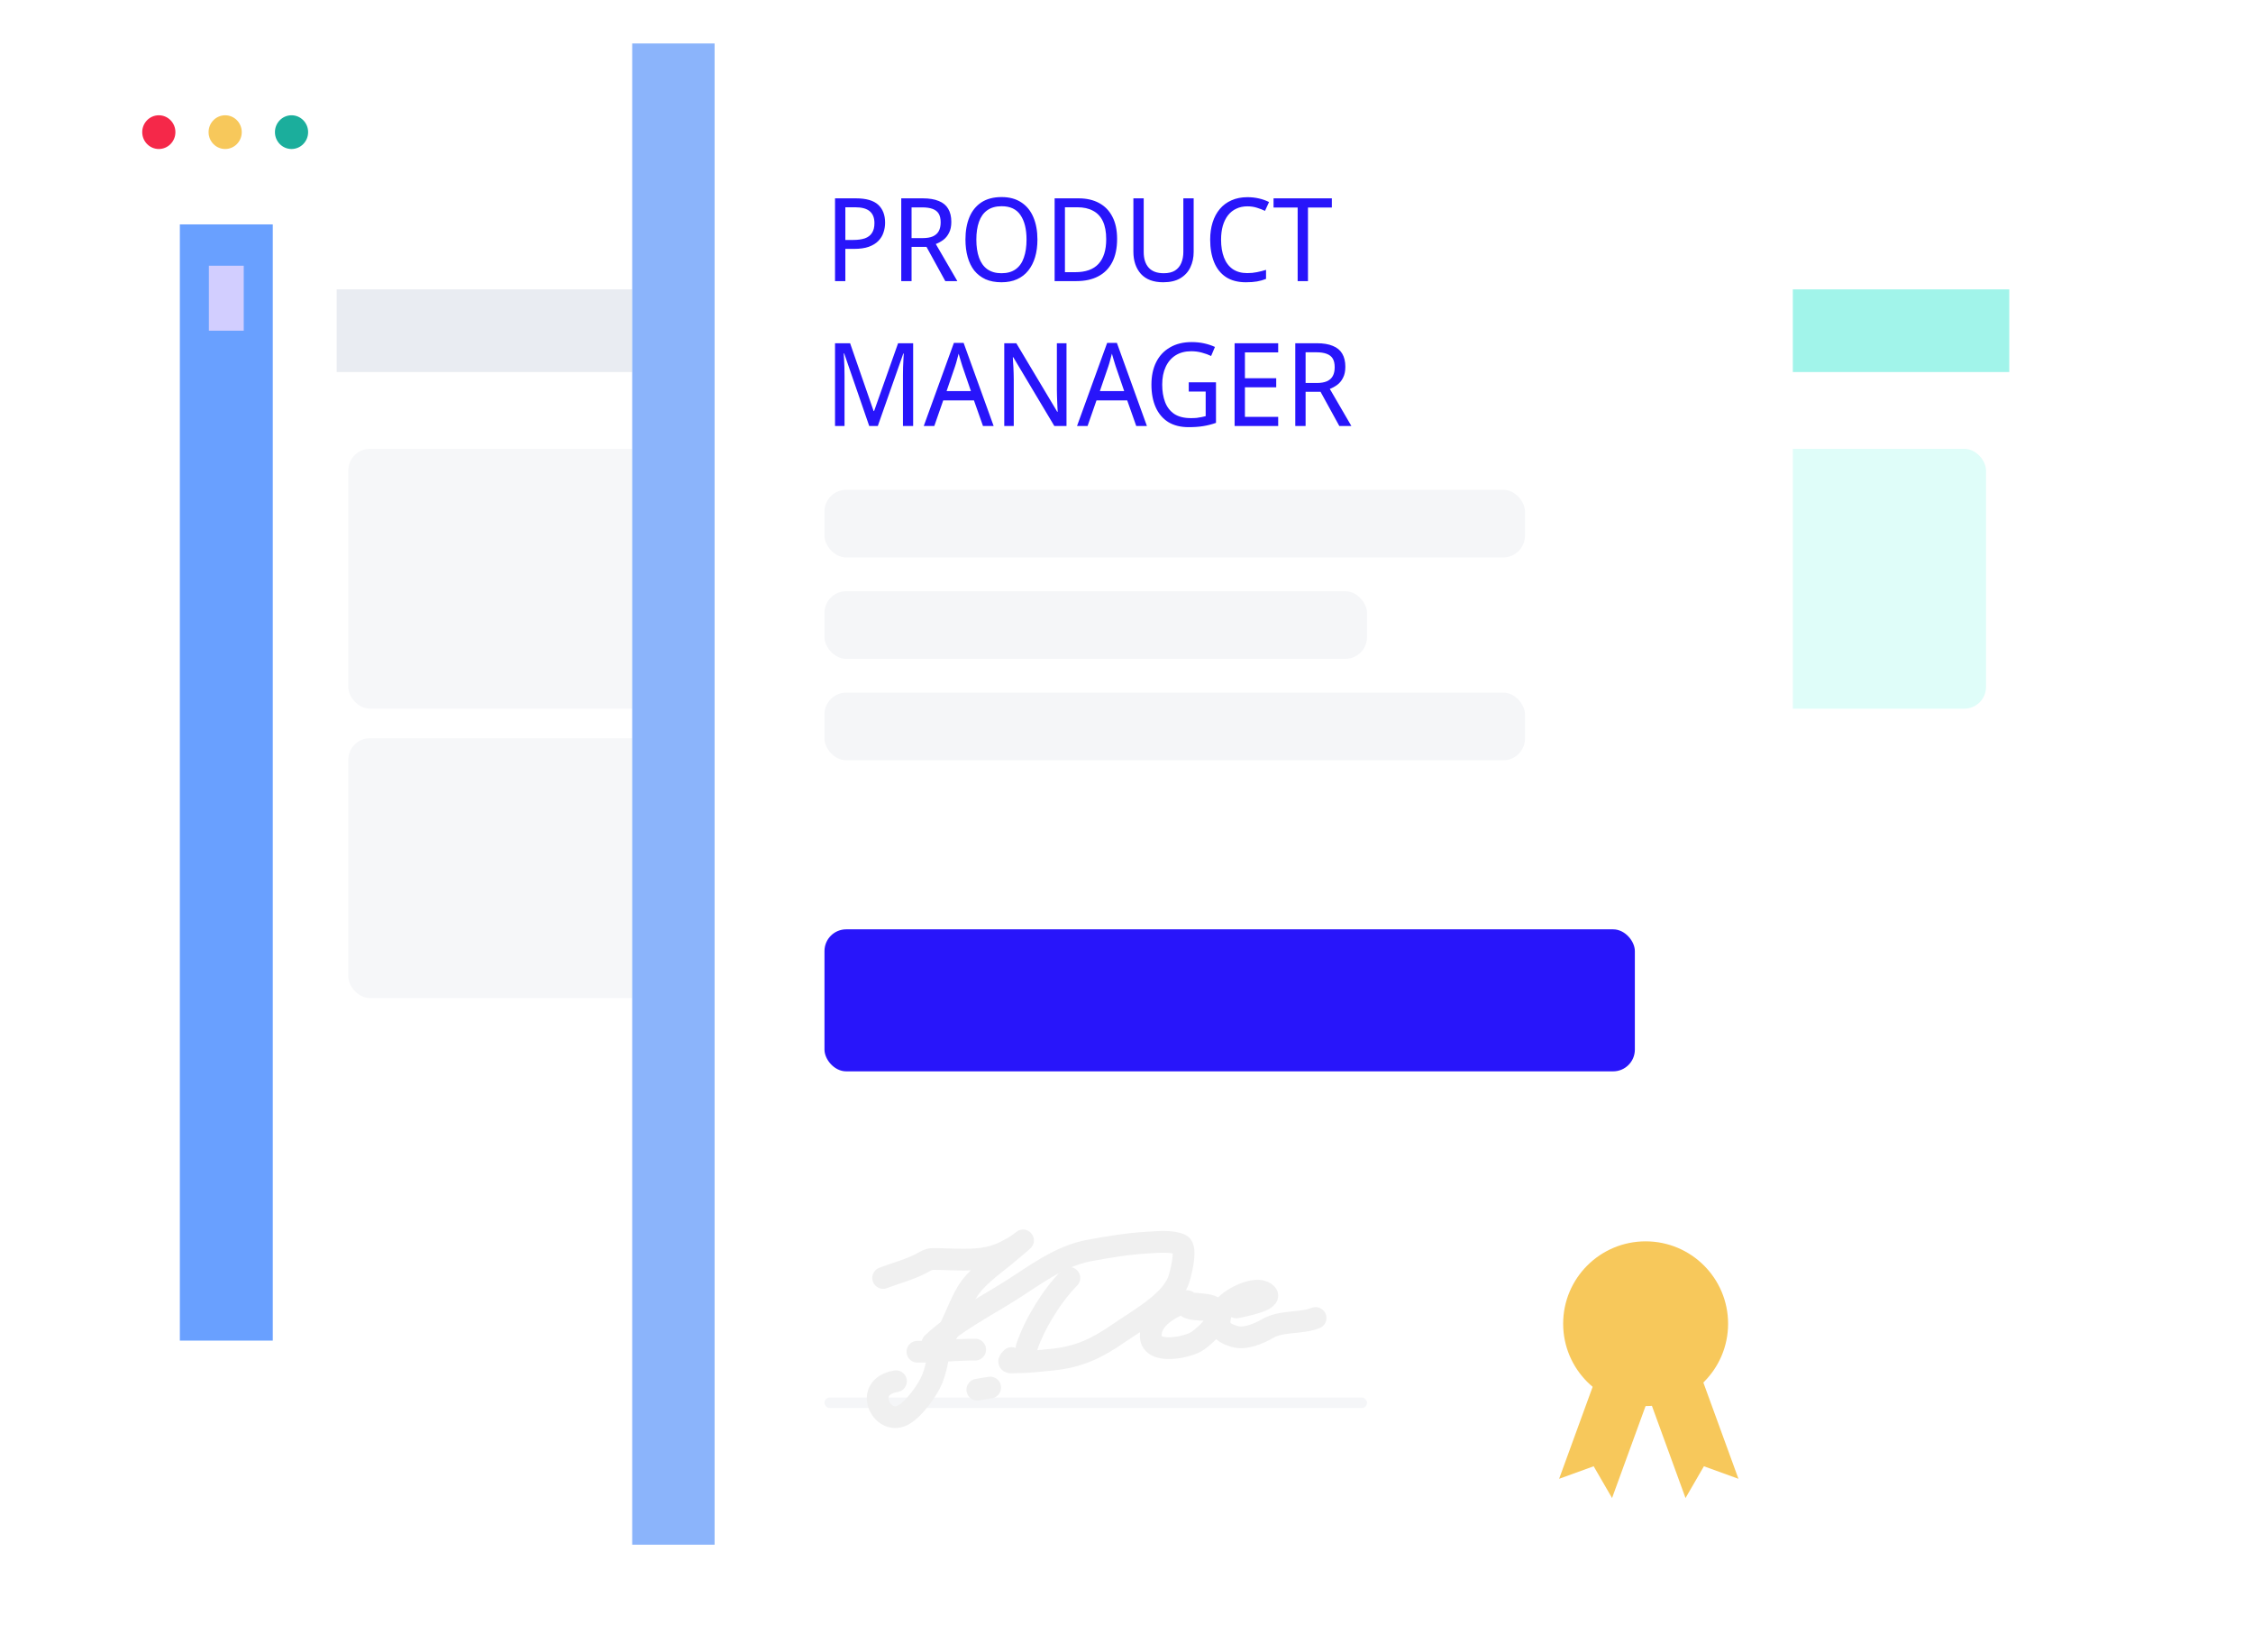 <?xml version="1.0" encoding="UTF-8"?> <svg xmlns="http://www.w3.org/2000/svg" width="311" height="228" viewBox="0 0 311 228" fill="none"><g filter="url(#filter0_d_3748_6535)"><rect x="12" y="195.979" width="187.831" height="287" rx="6" transform="rotate(-90 12 195.979)" fill="white"></rect></g><ellipse cx="21.923" cy="18.239" rx="2.29" ry="2.328" fill="#F52849"></ellipse><ellipse cx="31.082" cy="18.239" rx="2.29" ry="2.328" fill="#F7C85B"></ellipse><ellipse cx="40.242" cy="18.239" rx="2.29" ry="2.328" fill="#1BAE9C"></ellipse><g filter="url(#filter1_d_3748_6535)"><rect x="24.827" y="30.973" width="261.346" height="154.07" rx="6" fill="white"></rect></g><rect x="24.827" y="30.973" width="12.827" height="154.07" fill="#69A0FF"></rect><rect x="28.835" y="36.679" width="4.81" height="8.967" fill="#D2CEFF"></rect><rect x="46.472" y="56.243" width="52.911" height="115.757" fill="white"></rect><rect x="46.472" y="39.94" width="52.911" height="11.413" fill="#E9ECF2"></rect><rect x="165.12" y="56.243" width="52.911" height="61.954" fill="white"></rect><rect x="224.444" y="56.243" width="52.911" height="61.954" fill="white"></rect><rect x="109.003" y="61.949" width="46.497" height="35.868" rx="3" fill="#F0F5FD"></rect><rect x="48.076" y="61.949" width="46.497" height="35.868" rx="3" fill="#F6F7F9"></rect><rect x="48.076" y="101.894" width="46.497" height="35.868" rx="3" fill="#F6F7F9"></rect><rect x="168.326" y="61.949" width="46.497" height="35.868" rx="3" fill="#F8E6BB"></rect><rect x="227.651" y="61.949" width="46.497" height="35.868" rx="3" fill="#DFFDF9"></rect><rect x="109.003" y="101.894" width="46.497" height="35.868" rx="3" fill="#F0F5FD"></rect><rect x="109.003" y="141.838" width="46.497" height="35.868" rx="3" fill="#F0F5FD"></rect><rect x="105.796" y="39.94" width="52.911" height="11.413" fill="#BAD0F7"></rect><rect x="165.12" y="39.94" width="52.911" height="11.413" fill="#F8E6BB"></rect><rect x="224.444" y="39.94" width="52.911" height="11.413" fill="#A1F4EA"></rect><g filter="url(#filter2_d_3748_6535)"><rect x="87.267" y="6" width="160.21" height="207.215" rx="2" fill="white"></rect></g><path d="M118.146 27.377C119.554 27.377 120.578 27.671 121.218 28.257C121.858 28.844 122.178 29.671 122.178 30.737C122.178 31.207 122.104 31.66 121.954 32.097C121.816 32.524 121.581 32.908 121.25 33.249C120.92 33.591 120.477 33.863 119.922 34.065C119.378 34.257 118.706 34.353 117.906 34.353H116.69V38.801H115.266V27.377H118.146ZM118.034 28.609H116.69V33.121H117.746C118.408 33.121 118.957 33.047 119.394 32.897C119.832 32.737 120.157 32.487 120.37 32.145C120.594 31.804 120.706 31.356 120.706 30.801C120.706 30.065 120.488 29.516 120.05 29.153C119.624 28.791 118.952 28.609 118.034 28.609ZM127.383 27.377C128.279 27.377 129.015 27.5 129.591 27.745C130.178 27.98 130.61 28.337 130.887 28.817C131.175 29.297 131.319 29.9 131.319 30.625C131.319 31.233 131.212 31.74 130.999 32.145C130.796 32.551 130.53 32.876 130.199 33.121C129.879 33.356 129.538 33.543 129.175 33.681L132.151 38.801H130.487L127.895 34.081H125.831V38.801H124.407V27.377H127.383ZM127.303 28.625H125.831V32.865H127.367C127.943 32.865 128.412 32.785 128.775 32.625C129.148 32.455 129.42 32.209 129.591 31.889C129.762 31.569 129.847 31.169 129.847 30.689C129.847 30.188 129.756 29.788 129.575 29.489C129.394 29.191 129.111 28.972 128.727 28.833C128.354 28.695 127.879 28.625 127.303 28.625ZM143.205 33.073C143.205 33.959 143.099 34.764 142.885 35.489C142.672 36.204 142.357 36.823 141.941 37.345C141.525 37.868 141.008 38.268 140.389 38.545C139.771 38.823 139.056 38.961 138.245 38.961C137.403 38.961 136.667 38.823 136.037 38.545C135.419 38.257 134.901 37.857 134.485 37.345C134.08 36.823 133.776 36.199 133.573 35.473C133.371 34.748 133.269 33.943 133.269 33.057C133.269 31.884 133.451 30.86 133.813 29.985C134.176 29.111 134.725 28.428 135.461 27.937C136.208 27.447 137.141 27.201 138.261 27.201C139.339 27.201 140.245 27.447 140.981 27.937C141.717 28.417 142.272 29.1 142.645 29.985C143.019 30.86 143.205 31.889 143.205 33.073ZM134.773 33.073C134.773 34.033 134.896 34.86 135.141 35.553C135.387 36.247 135.765 36.78 136.277 37.153C136.8 37.527 137.456 37.713 138.245 37.713C139.045 37.713 139.701 37.527 140.213 37.153C140.725 36.78 141.099 36.247 141.333 35.553C141.579 34.86 141.701 34.033 141.701 33.073C141.701 31.633 141.424 30.508 140.869 29.697C140.325 28.876 139.456 28.465 138.261 28.465C137.461 28.465 136.8 28.652 136.277 29.025C135.765 29.388 135.387 29.916 135.141 30.609C134.896 31.292 134.773 32.113 134.773 33.073ZM154.203 32.977C154.203 34.257 153.979 35.329 153.531 36.193C153.083 37.057 152.437 37.708 151.595 38.145C150.763 38.583 149.755 38.801 148.571 38.801H145.579V27.377H148.891C149.979 27.377 150.917 27.591 151.707 28.017C152.507 28.444 153.12 29.073 153.547 29.905C153.984 30.727 154.203 31.751 154.203 32.977ZM152.699 33.025C152.699 32.012 152.544 31.18 152.235 30.529C151.925 29.879 151.472 29.399 150.875 29.089C150.288 28.769 149.568 28.609 148.715 28.609H147.003V37.569H148.427C149.856 37.569 150.923 37.191 151.627 36.433C152.341 35.665 152.699 34.529 152.699 33.025ZM164.771 34.769C164.771 35.559 164.617 36.273 164.307 36.913C164.009 37.543 163.545 38.044 162.915 38.417C162.297 38.78 161.513 38.961 160.563 38.961C159.219 38.961 158.195 38.577 157.491 37.809C156.798 37.031 156.451 36.007 156.451 34.737V27.377H157.875V34.785C157.875 35.713 158.105 36.433 158.563 36.945C159.022 37.457 159.715 37.713 160.643 37.713C161.283 37.713 161.801 37.591 162.195 37.345C162.59 37.089 162.878 36.743 163.059 36.305C163.251 35.857 163.347 35.345 163.347 34.769V27.377H164.771V34.769ZM172.186 28.481C171.621 28.481 171.114 28.588 170.666 28.801C170.218 29.004 169.834 29.308 169.514 29.713C169.205 30.108 168.965 30.593 168.794 31.169C168.634 31.735 168.554 32.375 168.554 33.089C168.554 34.028 168.688 34.844 168.954 35.537C169.221 36.231 169.621 36.764 170.154 37.137C170.698 37.511 171.37 37.697 172.17 37.697C172.64 37.697 173.082 37.655 173.498 37.569C173.925 37.484 174.346 37.377 174.762 37.249V38.497C174.357 38.657 173.941 38.775 173.514 38.849C173.088 38.924 172.576 38.961 171.978 38.961C170.88 38.961 169.962 38.721 169.226 38.241C168.501 37.761 167.957 37.079 167.594 36.193C167.232 35.308 167.05 34.268 167.05 33.073C167.05 32.209 167.162 31.42 167.386 30.705C167.61 29.991 167.941 29.372 168.378 28.849C168.816 28.327 169.354 27.927 169.994 27.649C170.634 27.361 171.37 27.217 172.202 27.217C172.746 27.217 173.274 27.276 173.786 27.393C174.298 27.511 174.762 27.676 175.178 27.889L174.618 29.105C174.288 28.945 173.914 28.801 173.498 28.673C173.093 28.545 172.656 28.481 172.186 28.481ZM180.55 38.801H179.126V28.641H175.798V27.377H183.846V28.641H180.55V38.801ZM119.986 58.801L116.53 48.785H116.466C116.488 48.999 116.504 49.271 116.514 49.601C116.536 49.932 116.552 50.295 116.562 50.689C116.573 51.073 116.578 51.468 116.578 51.873V58.801H115.266V47.377H117.346L120.594 56.737H120.658L123.97 47.377H126.05V58.801H124.642V51.777C124.642 51.404 124.648 51.036 124.658 50.673C124.669 50.3 124.685 49.953 124.706 49.633C124.728 49.303 124.744 49.025 124.754 48.801H124.69L121.17 58.801H119.986ZM135.689 58.801L134.441 55.265H130.201L128.969 58.801H127.513L131.673 47.329H133.017L137.161 58.801H135.689ZM132.841 50.529C132.82 50.444 132.772 50.289 132.697 50.065C132.633 49.841 132.564 49.612 132.489 49.377C132.425 49.132 132.372 48.945 132.329 48.817C132.276 49.031 132.217 49.249 132.153 49.473C132.1 49.687 132.047 49.884 131.993 50.065C131.94 50.247 131.892 50.401 131.849 50.529L130.665 53.985H134.025L132.841 50.529ZM147.218 58.801H145.538L139.874 49.313H139.81C139.82 49.505 139.831 49.719 139.842 49.953C139.863 50.188 139.879 50.444 139.89 50.721C139.9 50.988 139.911 51.265 139.922 51.553C139.932 51.841 139.938 52.129 139.938 52.417V58.801H138.626V47.377H140.29L145.938 56.833H146.002C145.991 56.705 145.98 56.529 145.97 56.305C145.959 56.071 145.948 55.815 145.938 55.537C145.927 55.249 145.916 54.956 145.906 54.657C145.895 54.359 145.89 54.081 145.89 53.825V47.377H147.218V58.801ZM156.846 58.801L155.598 55.265H151.358L150.126 58.801H148.67L152.83 47.329H154.174L158.318 58.801H156.846ZM153.998 50.529C153.976 50.444 153.928 50.289 153.854 50.065C153.79 49.841 153.72 49.612 153.646 49.377C153.582 49.132 153.528 48.945 153.486 48.817C153.432 49.031 153.374 49.249 153.31 49.473C153.256 49.687 153.203 49.884 153.15 50.065C153.096 50.247 153.048 50.401 153.006 50.529L151.822 53.985H155.182L153.998 50.529ZM164.093 52.769H167.853V58.369C167.277 58.572 166.69 58.721 166.093 58.817C165.506 58.913 164.834 58.961 164.077 58.961C162.968 58.961 162.029 58.727 161.261 58.257C160.504 57.777 159.928 57.1 159.533 56.225C159.138 55.34 158.941 54.295 158.941 53.089C158.941 51.895 159.16 50.86 159.597 49.985C160.034 49.111 160.669 48.433 161.501 47.953C162.333 47.463 163.336 47.217 164.509 47.217C165.106 47.217 165.672 47.276 166.205 47.393C166.749 47.511 167.25 47.676 167.709 47.889L167.181 49.137C166.808 48.956 166.381 48.801 165.901 48.673C165.432 48.545 164.946 48.481 164.445 48.481C163.602 48.481 162.882 48.668 162.285 49.041C161.688 49.415 161.229 49.948 160.909 50.641C160.589 51.324 160.429 52.14 160.429 53.089C160.429 53.996 160.562 54.801 160.829 55.505C161.096 56.199 161.517 56.743 162.093 57.137C162.68 57.521 163.442 57.713 164.381 57.713C164.69 57.713 164.962 57.703 165.197 57.681C165.442 57.649 165.666 57.612 165.869 57.569C166.072 57.527 166.258 57.484 166.429 57.441V54.049H164.093V52.769ZM176.439 58.801H170.423V47.377H176.439V48.641H171.847V52.209H176.167V53.457H171.847V57.537H176.439V58.801ZM181.774 47.377C182.67 47.377 183.406 47.5 183.982 47.745C184.568 47.98 185 48.337 185.278 48.817C185.566 49.297 185.71 49.9 185.71 50.625C185.71 51.233 185.603 51.74 185.39 52.145C185.187 52.551 184.92 52.876 184.59 53.121C184.27 53.356 183.928 53.543 183.566 53.681L186.542 58.801H184.878L182.286 54.081H180.222V58.801H178.798V47.377H181.774ZM181.694 48.625H180.222V52.865H181.758C182.334 52.865 182.803 52.785 183.166 52.625C183.539 52.455 183.811 52.209 183.982 51.889C184.152 51.569 184.238 51.169 184.238 50.689C184.238 50.188 184.147 49.788 183.966 49.489C183.784 49.191 183.502 48.972 183.118 48.833C182.744 48.695 182.27 48.625 181.694 48.625Z" fill="#2815FA"></path><rect x="87.267" y="6" width="11.376" height="207.215" fill="#8BB4FB"></rect><rect x="113.81" y="67.605" width="96.695" height="9.334" rx="3" fill="#F5F6F8"></rect><rect x="113.81" y="81.606" width="74.891" height="9.334" rx="3" fill="#F5F6F8"></rect><rect x="113.81" y="95.606" width="96.695" height="9.334" rx="3" fill="#F5F6F8"></rect><rect x="113.81" y="128.276" width="111.862" height="19.602" rx="3" fill="#2815FA"></rect><rect x="113.81" y="192.9" width="74.891" height="1.446" rx="0.723" fill="#F5F6F8"></rect><path d="M121.907 176.395C123.646 175.725 125.514 175.264 127.161 174.39C127.706 174.102 128.171 173.776 128.786 173.776C131.532 173.776 134.752 174.184 137.422 173.307C138.559 172.934 140.146 172.09 141.066 171.335C141.823 170.714 139.586 172.617 138.833 173.243C136.916 174.837 134.712 176.272 133.432 178.448C132.345 180.297 131.726 182.355 130.641 184.186C129.428 186.234 129.55 188.169 128.704 190.297C128.089 191.845 126.107 194.614 124.567 195.372C121.671 196.798 119.039 191.414 123.68 190.652" stroke="#F0F0F0" stroke-width="3" stroke-linecap="round"></path><path d="M126.635 186.579C129.311 186.579 131.952 186.288 134.614 186.288" stroke="#F0F0F0" stroke-width="3" stroke-linecap="round"></path><path d="M134.91 191.816C135.501 191.703 136.088 191.609 136.683 191.525" stroke="#F0F0F0" stroke-width="3" stroke-linecap="round"></path><path d="M147.617 176.395C145.174 178.873 142.82 182.708 141.707 185.997" stroke="#F0F0F0" stroke-width="3" stroke-linecap="round"></path><path d="M128.704 185.415C131.754 182.542 135.691 180.523 139.244 178.302C142.819 176.068 146.188 173.369 150.408 172.596C153.052 172.112 155.73 171.659 158.419 171.513C159.673 171.445 161.79 171.217 162.983 171.804C163.946 172.278 162.907 176.154 162.639 176.831C161.456 179.814 157.051 182.214 154.545 183.944C151.383 186.126 148.987 187.292 145.187 187.678C143.589 187.84 141.984 188.034 140.377 188.034C139.613 188.034 138.844 188.233 139.638 187.452" stroke="#F0F0F0" stroke-width="3" stroke-linecap="round"></path><path d="M163.87 179.596C161.796 180.373 158.747 181.852 158.846 184.477C158.943 187.053 164.041 185.988 165.347 185.059C166.434 184.287 169.768 181.415 167.12 180.242C166.774 180.089 163.64 179.717 163.64 180.048C163.64 181.059 167.669 180.76 168.302 180.76" stroke="#F0F0F0" stroke-width="3" stroke-linecap="round"></path><path d="M170.667 180.469C171.312 180.307 176.715 179.347 174.344 178.286C172.839 177.613 169.029 179.567 168.598 181.05C168.025 183.025 168.37 183.874 170.437 184.477C171.867 184.895 173.765 184.086 174.952 183.394C176.927 182.242 179.519 182.743 181.601 181.923" stroke="#F0F0F0" stroke-width="3" stroke-linecap="round"></path><ellipse cx="227.159" cy="182.711" rx="11.384" ry="11.368" fill="#F7C85B"></ellipse><path d="M223.549 181.761L230.855 179.106L239.972 204.118L235.205 202.389L232.666 206.773L223.549 181.761Z" fill="#F7C85B"></path><path d="M224.336 179.106L231.642 181.761L222.525 206.773L219.986 202.389L215.219 204.118L224.336 179.106Z" fill="#F7C85B"></path><defs><filter id="filter0_d_3748_6535" x="0" y="0.147" width="311" height="211.832" filterUnits="userSpaceOnUse" color-interpolation-filters="sRGB"><feFlood flood-opacity="0" result="BackgroundImageFix"></feFlood><feColorMatrix in="SourceAlpha" type="matrix" values="0 0 0 0 0 0 0 0 0 0 0 0 0 0 0 0 0 0 127 0" result="hardAlpha"></feColorMatrix><feOffset dy="4"></feOffset><feGaussianBlur stdDeviation="6"></feGaussianBlur><feComposite in2="hardAlpha" operator="out"></feComposite><feColorMatrix type="matrix" values="0 0 0 0 0 0 0 0 0 0 0 0 0 0 0 0 0 0 0.1 0"></feColorMatrix><feBlend mode="normal" in2="BackgroundImageFix" result="effect1_dropShadow_3748_6535"></feBlend><feBlend mode="normal" in="SourceGraphic" in2="effect1_dropShadow_3748_6535" result="shape"></feBlend></filter><filter id="filter1_d_3748_6535" x="12.827" y="22.973" width="285.346" height="178.07" filterUnits="userSpaceOnUse" color-interpolation-filters="sRGB"><feFlood flood-opacity="0" result="BackgroundImageFix"></feFlood><feColorMatrix in="SourceAlpha" type="matrix" values="0 0 0 0 0 0 0 0 0 0 0 0 0 0 0 0 0 0 127 0" result="hardAlpha"></feColorMatrix><feOffset dy="4"></feOffset><feGaussianBlur stdDeviation="6"></feGaussianBlur><feComposite in2="hardAlpha" operator="out"></feComposite><feColorMatrix type="matrix" values="0 0 0 0 0 0 0 0 0 0 0 0 0 0 0 0 0 0 0.1 0"></feColorMatrix><feBlend mode="normal" in2="BackgroundImageFix" result="effect1_dropShadow_3748_6535"></feBlend><feBlend mode="normal" in="SourceGraphic" in2="effect1_dropShadow_3748_6535" result="shape"></feBlend></filter><filter id="filter2_d_3748_6535" x="77.267" y="0" width="180.21" height="227.215" filterUnits="userSpaceOnUse" color-interpolation-filters="sRGB"><feFlood flood-opacity="0" result="BackgroundImageFix"></feFlood><feColorMatrix in="SourceAlpha" type="matrix" values="0 0 0 0 0 0 0 0 0 0 0 0 0 0 0 0 0 0 127 0" result="hardAlpha"></feColorMatrix><feOffset dy="4"></feOffset><feGaussianBlur stdDeviation="5"></feGaussianBlur><feComposite in2="hardAlpha" operator="out"></feComposite><feColorMatrix type="matrix" values="0 0 0 0 0 0 0 0 0 0 0 0 0 0 0 0 0 0 0.05 0"></feColorMatrix><feBlend mode="normal" in2="BackgroundImageFix" result="effect1_dropShadow_3748_6535"></feBlend><feBlend mode="normal" in="SourceGraphic" in2="effect1_dropShadow_3748_6535" result="shape"></feBlend></filter></defs></svg> 